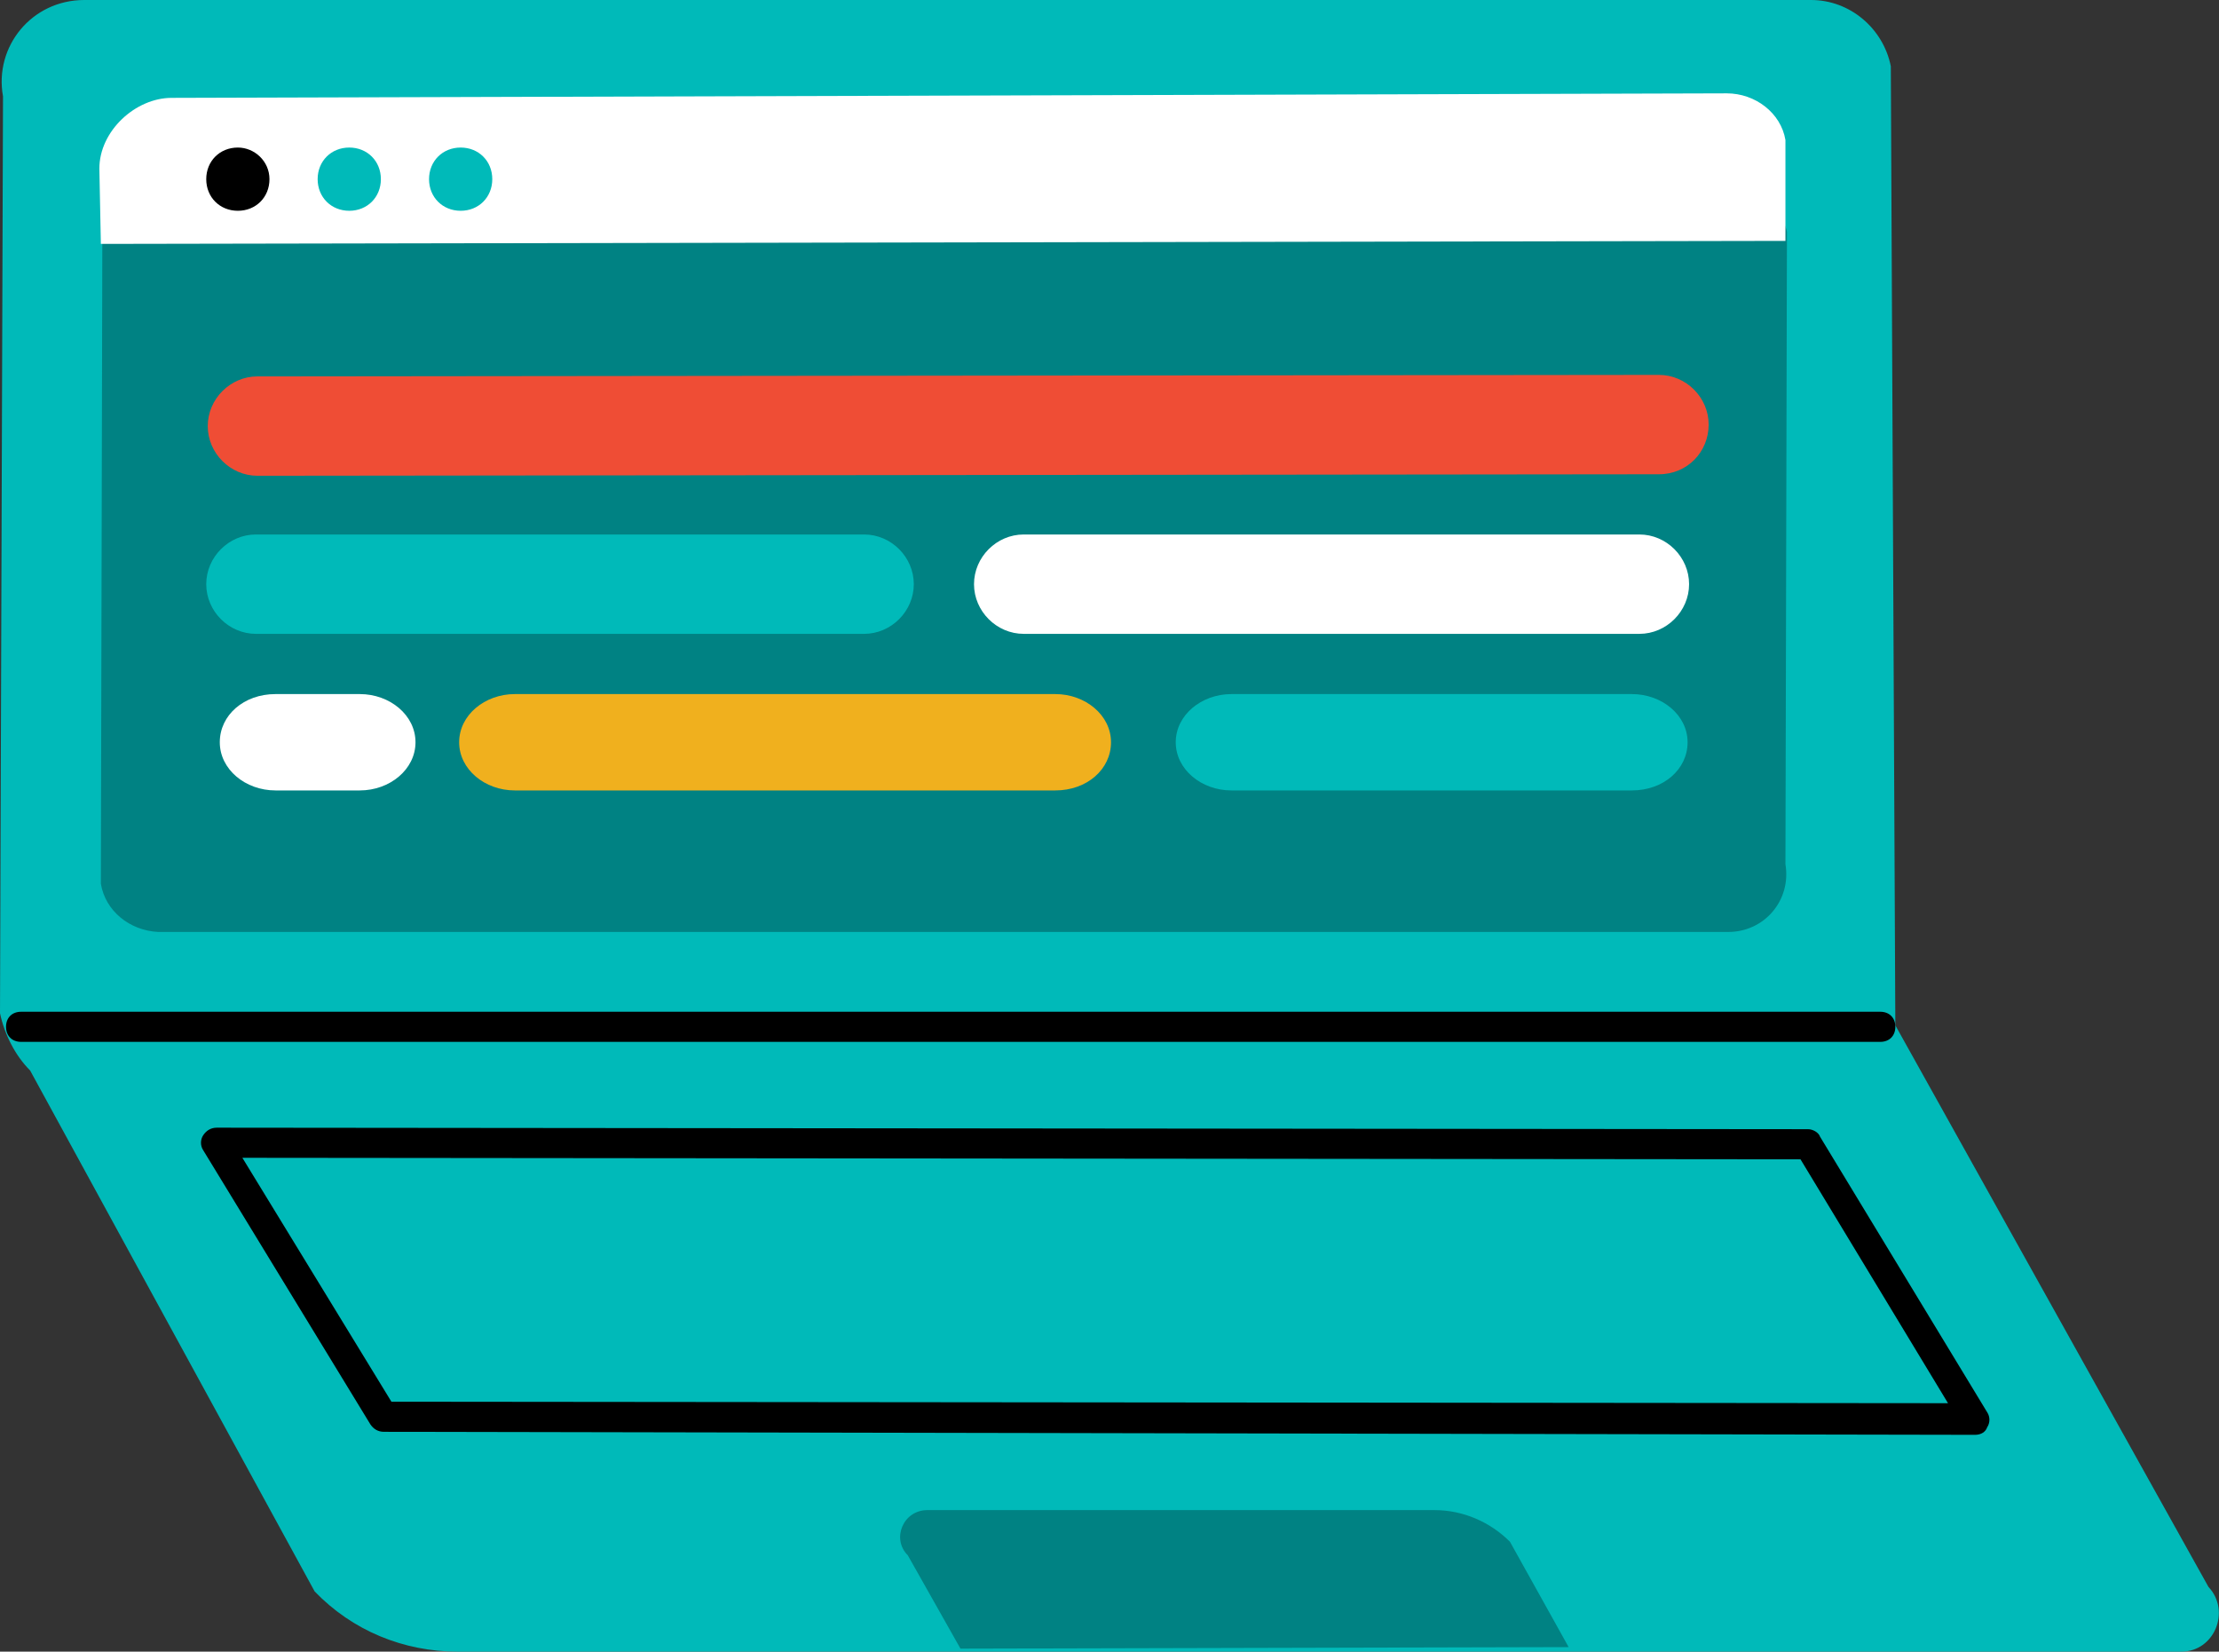 <?xml version="1.0" encoding="utf-8"?>
<!-- Generator: Adobe Illustrator 27.6.1, SVG Export Plug-In . SVG Version: 6.00 Build 0)  -->
<svg version="1.1" id="Layer_2_00000015330780917464377340000000020587732515222952_"
	 xmlns="http://www.w3.org/2000/svg" xmlns:xlink="http://www.w3.org/1999/xlink" x="0px" y="0px" viewBox="0 0 147.4 109.7"
	 style="enable-background:new 0 0 147.4 109.7;" xml:space="preserve">
<rect x="0" y="0" width="147.4" height="109.7" fill="#333333" stroke="none"/>
<style type="text/css">
	.st0{fill:#00BAB9;}
	.st1{fill:#008283;}
	.st2{fill:#EF4D35;}
	.st3{fill:#F0B01E;}
	.st4{fill:#FFFFFF;}
</style>
<g id="Layer_1-2">
	<path class="st0" d="M5.6,0h114.7c2.6,0,4.8,1.9,5.3,4.4l0.3,63.7l20.8,37.3c1.5,1.6,0.4,4.3-1.8,4.3H30.4c-3.6,0-7-1.4-9.5-4
		L2,71.1c-1-1-1.7-2.4-2-3.8L0.2,6.4C-0.4,3.1,2.1,0,5.6,0z"/>
	<path class="st1" d="M6.7,58.7l0.1-43.8c-0.4-2.4,14.1-2.5,16.5-2.5l89.9-0.5c1.9,0,5.2,1.7,5.5,3.5l-0.1,42
		c0.4,2.4-1.4,4.5-3.8,4.5H10.5C8.6,61.8,7,60.5,6.7,58.7L6.7,58.7z"/>
	<path d="M124.9,69.2H1.4c-0.6,0-1-0.4-1-1s0.4-1,1-1h123.5c0.6,0,1,0.4,1,1S125.5,69.2,124.9,69.2z"/>
	<path class="st1" d="M104.2,109.4l-3.9-7c-1.3-1.3-3.1-2.1-5-2.1H61.6c-1.6,0-2.4,1.9-1.3,3l3.5,6.2"/>
	<path d="M131.2,95.3L131.2,95.3L25.5,95.1c-0.4,0-0.7-0.2-0.9-0.5L13.5,76.4c-0.2-0.3-0.2-0.7,0-1c0.2-0.3,0.5-0.5,0.9-0.5l0,0
		L120.1,75c0.3,0,0.7,0.2,0.8,0.5l11.1,18.3c0.2,0.3,0.2,0.7,0,1C131.9,95.1,131.6,95.3,131.2,95.3L131.2,95.3z M26,93.1l103.4,0.1
		L119.6,77L16.1,76.9L26,93.1L26,93.1z"/>
	<path class="st2" d="M110.2,31.5l-93.1,0.1c-1.8,0-3.3-1.5-3.3-3.3s1.5-3.3,3.3-3.3l93.1-0.1c1.8,0,3.3,1.5,3.3,3.3
		S112.1,31.5,110.2,31.5z"/>
	<path class="st0" d="M57.4,42.1H17c-1.8,0-3.3-1.5-3.3-3.3s1.5-3.3,3.3-3.3h40.4c1.8,0,3.3,1.5,3.3,3.3S59.2,42.1,57.4,42.1z"/>
	<path class="st3" d="M70.1,52.5H34.2c-2,0-3.7-1.4-3.7-3.2s1.7-3.2,3.7-3.2h35.9c2,0,3.7,1.4,3.7,3.2S72.2,52.5,70.1,52.5z"/>
	<path class="st4" d="M23.9,52.5h-5.6c-2,0-3.7-1.4-3.7-3.2s1.6-3.2,3.7-3.2h5.6c2,0,3.7,1.4,3.7,3.2S25.9,52.5,23.9,52.5z"/>
	<path class="st4" d="M108.9,42.1H68c-1.8,0-3.3-1.5-3.3-3.3s1.5-3.3,3.3-3.3h40.9c1.8,0,3.3,1.5,3.3,3.3S110.7,42.1,108.9,42.1z"/>
	<path class="st0" d="M108.4,52.5H81.8c-2,0-3.7-1.4-3.7-3.2s1.7-3.2,3.7-3.2h26.6c2,0,3.7,1.4,3.7,3.2S110.5,52.5,108.4,52.5z"/>
	<path class="st4" d="M118.6,9.3c-0.3-1.8-2-3.1-3.9-3.1L11.4,6.5c-2.4,0-4.8,2.2-4.8,4.7l0.1,5L118.6,16L118.6,9.3L118.6,9.3z"/>
	<path class="st0" d="M30.6,9.8c-1.2,0-2.1,0.9-2.1,2.1s0.9,2.1,2.1,2.1l0,0c1.2,0,2.1-0.9,2.1-2.1S31.8,9.8,30.6,9.8L30.6,9.8z"/>
	<path class="st0" d="M23.2,9.8c-1.2,0-2.1,0.9-2.1,2.1S22,14,23.2,14l0,0c1.2,0,2.1-0.9,2.1-2.1S24.4,9.8,23.2,9.8L23.2,9.8z"/>
	<path d="M15.8,9.8c-1.2,0-2.1,0.9-2.1,2.1s0.9,2.1,2.1,2.1l0,0c1.2,0,2.1-0.9,2.1-2.1S16.9,9.8,15.8,9.8L15.8,9.8z"/>
</g>
</svg>
